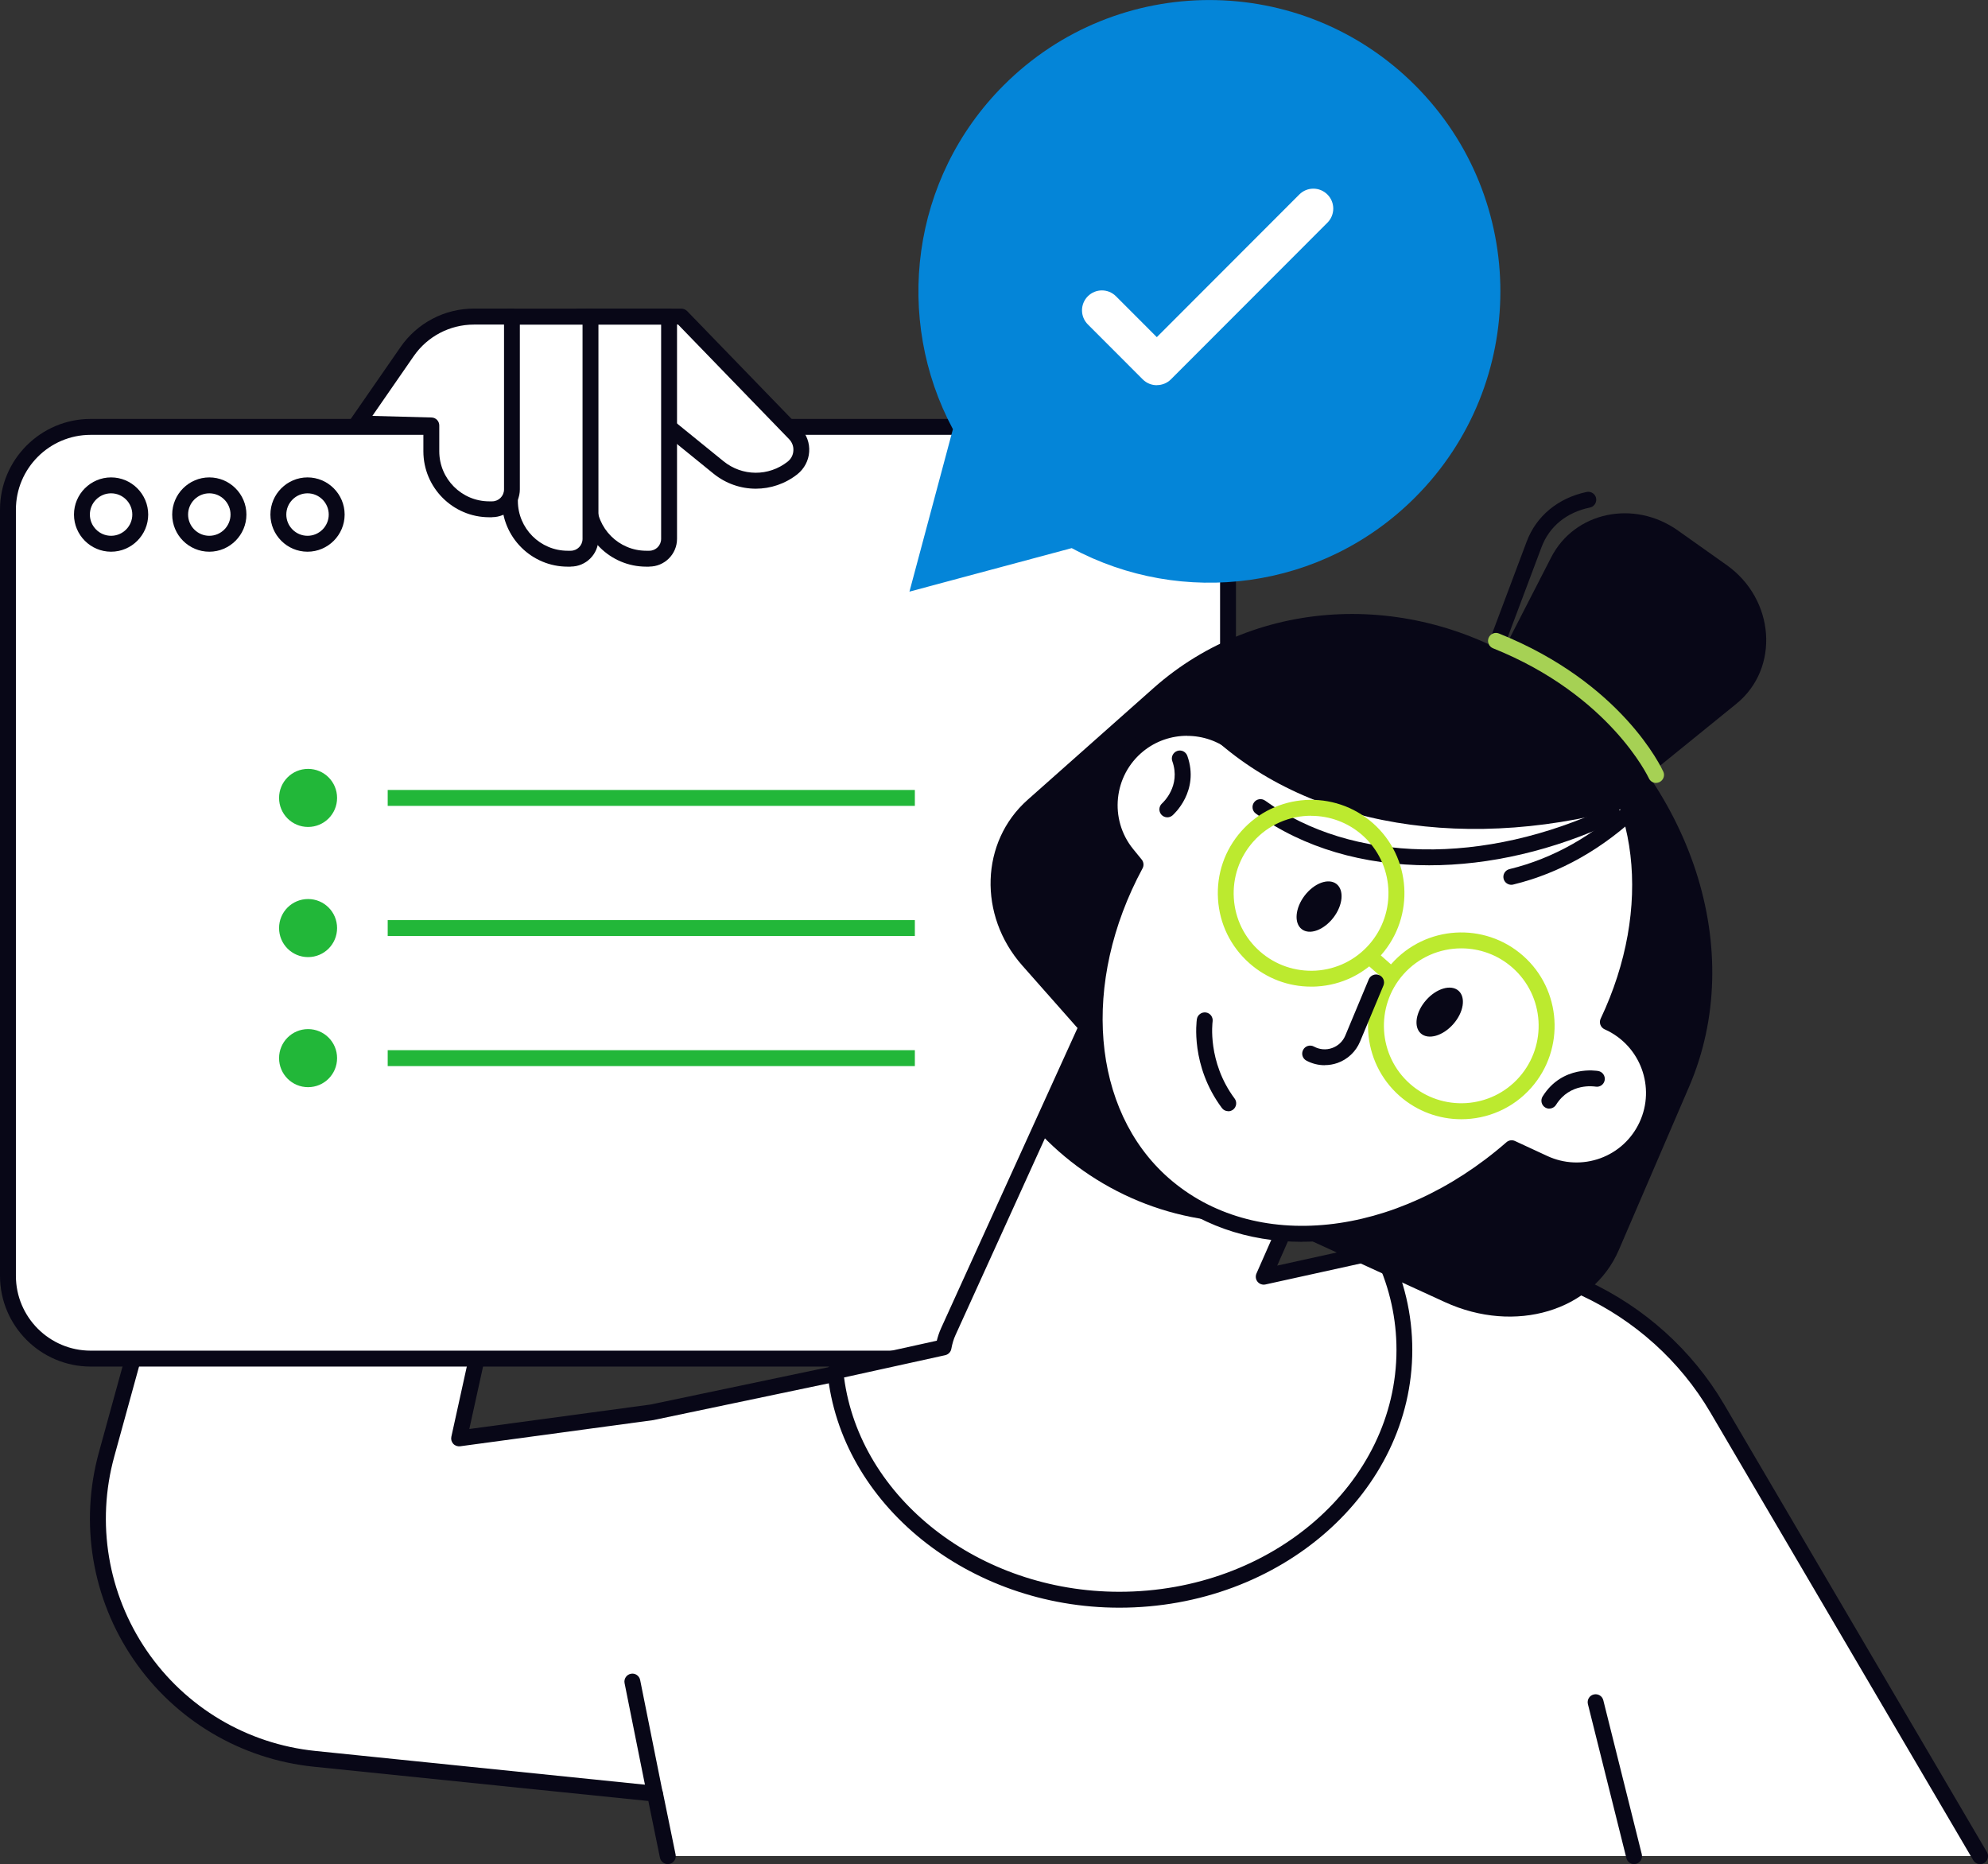 <svg width="433" height="406" viewBox="0 0 433 406" fill="none" xmlns="http://www.w3.org/2000/svg">
<rect x="0" y="0" width="433" height="406" fill="#333333" stroke="none"/>
<g clip-path="url(#clip0_4_4236)">
<path d="M431.269 404.267L374.033 306.77C360.256 283.292 333.412 270.765 306.585 275.304L251.876 284.54L141.939 307.601L99.985 313.285L115.527 242.644L38.993 259.399L23.209 316.75C14.573 348.129 36.19 379.75 68.52 383.059L142.648 390.649L145.435 404.25H431.269V404.267Z" fill="white"/>
<path d="M145.436 406C144.64 406 143.913 405.428 143.74 404.614L141.213 392.26L68.348 384.792C52.425 383.163 38.112 374.638 29.077 361.418C20.043 348.198 17.291 331.737 21.548 316.299L37.333 258.948C37.506 258.324 38.008 257.856 38.631 257.718L115.165 240.963C115.736 240.841 116.342 241.015 116.757 241.431C117.173 241.846 117.346 242.453 117.224 243.025L102.219 311.24L141.715 305.903L251.531 282.859L306.309 273.606C333.673 268.997 361.486 281.975 375.539 305.903L432.775 403.401C433.26 404.233 432.983 405.289 432.152 405.775C431.322 406.26 430.266 405.983 429.781 405.151L372.545 307.653C359.218 284.938 332.824 272.619 306.88 277.02L252.171 286.255L142.303 309.299L100.228 315C99.675 315.069 99.103 314.879 98.723 314.463C98.342 314.047 98.186 313.475 98.307 312.921L113.278 244.931L40.396 260.888L24.889 317.235C20.908 331.703 23.487 347.089 31.933 359.478C40.396 371.866 53.792 379.836 68.711 381.361L142.84 388.95C143.584 389.037 144.207 389.591 144.363 390.319L147.149 403.921C147.34 404.856 146.734 405.775 145.799 405.965C145.678 405.983 145.557 406 145.453 406H145.436Z" fill="#080717"/>
<path d="M249.453 92.976H19.748C9.797 92.976 1.73 101.051 1.73 111.013V277.886C1.73 287.848 9.797 295.924 19.748 295.924H249.453C259.404 295.924 267.47 287.848 267.47 277.886V111.013C267.47 101.051 259.404 92.976 249.453 92.976Z" fill="white"/>
<path d="M249.454 297.639H19.748C8.861 297.639 0 288.768 0 277.869V111.013C0 100.114 8.861 91.243 19.748 91.243H249.454C260.34 91.243 269.201 100.114 269.201 111.013V277.869C269.201 288.768 260.34 297.639 249.454 297.639ZM19.748 94.709C10.765 94.709 3.462 102.02 3.462 111.013V277.869C3.462 286.862 10.765 294.174 19.748 294.174H249.454C258.436 294.174 265.74 286.862 265.74 277.869V111.013C265.74 102.02 258.436 94.709 249.454 94.709H19.748Z" fill="#080717"/>
<path d="M24.196 120.162C19.731 120.162 16.113 116.523 16.113 112.07C16.113 107.617 19.748 103.979 24.196 103.979C28.644 103.979 32.279 107.617 32.279 112.07C32.279 116.523 28.644 120.162 24.196 120.162ZM24.196 107.444C21.652 107.444 19.575 109.523 19.575 112.07C19.575 114.617 21.652 116.696 24.196 116.696C26.74 116.696 28.817 114.617 28.817 112.07C28.817 109.523 26.74 107.444 24.196 107.444Z" fill="#080717"/>
<path d="M45.589 120.162C41.123 120.162 37.506 116.523 37.506 112.07C37.506 107.617 41.14 103.979 45.589 103.979C50.036 103.979 53.671 107.617 53.671 112.07C53.671 116.523 50.036 120.162 45.589 120.162ZM45.589 107.444C43.044 107.444 40.967 109.523 40.967 112.07C40.967 114.617 43.044 116.696 45.589 116.696C48.133 116.696 50.21 114.617 50.21 112.07C50.21 109.523 48.133 107.444 45.589 107.444Z" fill="#080717"/>
<path d="M66.981 120.162C62.516 120.162 58.898 116.523 58.898 112.07C58.898 107.617 62.533 103.979 66.981 103.979C71.429 103.979 75.064 107.617 75.064 112.07C75.064 116.523 71.429 120.162 66.981 120.162ZM66.981 107.444C64.437 107.444 62.36 109.523 62.36 112.07C62.36 114.617 64.437 116.696 66.981 116.696C69.525 116.696 71.602 114.617 71.602 112.07C71.602 109.523 69.525 107.444 66.981 107.444Z" fill="#080717"/>
<path d="M126.086 68.961H148.412L173.11 94.466C175.187 96.614 174.945 100.08 172.608 101.934C167.866 105.676 161.151 105.624 156.46 101.812L131.434 81.488L126.068 68.961H126.086Z" fill="white"/>
<path d="M164.63 106.439C161.359 106.439 158.105 105.347 155.388 103.147L130.361 82.823C130.136 82.649 129.963 82.424 129.859 82.164L124.494 69.637C124.269 69.1 124.321 68.493 124.632 68.008C124.961 67.523 125.498 67.228 126.086 67.228H148.413C148.88 67.228 149.33 67.419 149.659 67.748L174.357 93.253C175.689 94.622 176.382 96.511 176.243 98.417C176.122 100.323 175.17 102.09 173.682 103.285C170.999 105.399 167.815 106.439 164.613 106.439H164.63ZM132.871 80.397L157.568 100.444C161.653 103.771 167.416 103.805 171.553 100.548C172.297 99.959 172.747 99.127 172.799 98.174C172.868 97.238 172.539 96.337 171.882 95.662L147.686 70.677H128.717L132.871 80.397Z" fill="#080717"/>
<path d="M128.18 68.962H145.73V117.355C145.73 119.746 143.791 121.67 141.42 121.67H140.762C133.822 121.67 128.18 116.021 128.18 109.073V68.944V68.962Z" fill="white"/>
<path d="M141.42 123.419H140.763C132.87 123.419 126.449 116.991 126.449 109.09V68.961C126.449 68.008 127.228 67.228 128.18 67.228H145.73C146.682 67.228 147.461 68.008 147.461 68.961V117.355C147.461 120.699 144.743 123.402 141.42 123.402V123.419ZM129.911 70.694V109.09C129.911 115.085 134.774 119.954 140.763 119.954H141.42C142.839 119.954 143.999 118.793 143.999 117.372V70.711H129.911V70.694Z" fill="#080717"/>
<path d="M111.062 68.962H128.612V117.355C128.612 119.746 126.674 121.67 124.303 121.67H123.645C116.705 121.67 111.062 116.021 111.062 109.073V68.944V68.962Z" fill="white"/>
<path d="M124.303 123.419H123.645C115.753 123.419 109.332 116.991 109.332 109.09V68.961C109.332 68.008 110.111 67.228 111.063 67.228H128.613C129.565 67.228 130.343 68.008 130.343 68.961V117.355C130.343 120.699 127.626 123.402 124.303 123.402V123.419ZM112.794 70.694V109.09C112.794 115.085 117.657 119.954 123.645 119.954H124.303C125.722 119.954 126.882 118.793 126.882 117.372V70.711H112.794V70.694Z" fill="#080717"/>
<path d="M106.563 110.926H107.186C109.574 110.926 111.513 108.986 111.513 106.595V68.961H103.222C97.424 68.961 91.99 71.802 88.684 76.585L77.832 92.248L93.945 92.681V98.312C93.945 105.278 99.588 110.944 106.563 110.944V110.926Z" fill="white"/>
<path d="M107.186 112.659H106.562C98.653 112.659 92.215 106.213 92.215 98.295V94.345L77.78 93.963C77.14 93.963 76.569 93.582 76.274 93.01C75.98 92.439 76.032 91.763 76.395 91.243L87.247 75.58C90.865 70.347 96.836 67.211 103.205 67.211H111.495C112.447 67.211 113.226 67.991 113.226 68.944V106.577C113.226 109.921 110.509 112.642 107.168 112.642L107.186 112.659ZM81.086 90.585L93.997 90.931C94.932 90.949 95.676 91.728 95.676 92.664V98.295C95.676 104.307 100.557 109.194 106.562 109.194H107.186C108.622 109.194 109.782 108.033 109.782 106.595V70.694H103.222C97.995 70.694 93.097 73.258 90.12 77.555L81.103 90.585H81.086Z" fill="#080717"/>
<path d="M73.418 173.787C73.418 177.287 70.597 180.111 67.1 180.111C63.604 180.111 60.783 177.287 60.783 173.787C60.783 170.287 63.604 167.463 67.1 167.463C70.597 167.463 73.418 170.287 73.418 173.787Z" fill="#22B739"/>
<path d="M199.262 172.055H84.444V175.52H199.262V172.055Z" fill="#22B739"/>
<path d="M73.418 202.134C73.418 205.634 70.597 208.458 67.1 208.458C63.604 208.458 60.783 205.634 60.783 202.134C60.783 198.634 63.604 195.81 67.1 195.81C70.597 195.81 73.418 198.634 73.418 202.134Z" fill="#22B739"/>
<path d="M199.262 200.401H84.444V203.867H199.262V200.401Z" fill="#22B739"/>
<path d="M73.418 230.463C73.418 233.963 70.597 236.787 67.1 236.787C63.604 236.787 60.783 233.963 60.783 230.463C60.783 226.963 63.604 224.139 67.1 224.139C70.597 224.139 73.418 226.963 73.418 230.463Z" fill="#22B739"/>
<path d="M199.262 228.73H84.444V232.196H199.262V228.73Z" fill="#22B739"/>
<path d="M300.822 272.411L275.258 278.06L297.81 226.911L245.714 203.884L206.565 290.015C206.045 291.159 205.734 292.302 205.526 293.428L181.971 298.626C184.671 326.505 211.324 348.406 243.828 348.406C278.114 348.406 305.927 324.045 305.927 293.983C305.927 286.324 304.11 279.03 300.856 272.411H300.822Z" fill="white"/>
<path d="M243.794 350.156C210.927 350.156 183.01 327.614 180.223 298.817C180.137 297.951 180.725 297.154 181.573 296.963L204.038 292.008C204.281 291.055 204.575 290.171 204.956 289.322L244.105 203.191C244.503 202.324 245.507 201.943 246.373 202.324L298.468 225.352C299.351 225.733 299.732 226.755 299.351 227.639L278.184 275.651L300.424 270.748C301.203 270.574 301.999 270.956 302.345 271.666C305.824 278.735 307.607 286.255 307.607 294C307.607 324.963 278.98 350.156 243.777 350.156H243.794ZM183.841 300.012C187.285 326.314 213.281 346.691 243.794 346.691C277.076 346.691 304.163 323.057 304.163 294C304.163 287.225 302.709 280.659 299.853 274.421L275.622 279.758C274.982 279.896 274.324 279.671 273.909 279.168C273.494 278.666 273.407 277.973 273.667 277.366L295.509 227.812L246.563 206.188L208.123 290.76C207.708 291.661 207.413 292.649 207.206 293.775C207.085 294.468 206.548 295.005 205.873 295.161L183.841 300.012Z" fill="#080717"/>
<path d="M277.181 265.982L295.354 224.762L246.374 203.121L226.92 247.252C239.572 260.369 257.814 267.767 277.181 265.982Z" fill="#080717"/>
<path d="M346.515 154.329L335.126 146.515C308.594 128.287 274.014 129.673 251.271 149.842L223.804 174.22C213.541 183.334 213.022 199.379 222.645 210.277L259.579 252.069L346.532 154.347L346.515 154.329Z" fill="#080717"/>
<path d="M326.437 138.268L339.141 147.988C368.737 170.634 380.592 207.193 367.906 236.666L352.589 272.255C346.86 285.562 330.003 290.604 314.72 283.604L256.082 256.713L326.454 138.285L326.437 138.268Z" fill="#080717"/>
<path d="M321.488 153.965C321.28 153.965 321.073 153.93 320.882 153.861C319.982 153.532 319.532 152.527 319.878 151.626L332.513 117.978C334.607 112.381 339.384 108.448 345.597 107.148C346.532 106.958 347.449 107.564 347.64 108.5C347.83 109.435 347.224 110.354 346.29 110.544C341.184 111.601 337.446 114.668 335.749 119.19L323.115 152.839C322.855 153.532 322.198 153.965 321.488 153.965Z" fill="#080717"/>
<path d="M321.643 152.995L337.86 121.391C342.931 111.497 355.86 108.742 365.448 115.534L376.057 123.054C386.632 130.539 387.688 145.579 378.186 153.289L346.998 178.586L321.643 153.012V152.995Z" fill="#080717"/>
<path d="M358.664 245.139C362.575 236.684 358.906 226.634 350.46 222.718L350.183 222.597C361.623 198.409 359.269 171.882 342.273 156.877C323.477 140.278 292.947 143.241 269.132 162.265C263.057 157.362 254.195 157.189 247.895 162.317C240.678 168.208 239.588 178.847 245.455 186.072L247.307 188.342C233.755 213.483 235.417 242.038 253.295 257.84C272.835 275.097 305.079 271.216 329.241 250.112L336.25 253.369C344.696 257.285 354.735 253.612 358.646 245.139H358.664Z" fill="white"/>
<path d="M283.602 270.471C271.815 270.471 260.79 266.745 252.171 259.122C234.466 243.475 231.679 214.592 245.266 188.532L244.141 187.146C237.668 179.176 238.879 167.428 246.823 160.948C253.227 155.716 262.4 155.421 269.115 160.065C294.09 140.728 324.482 138.839 343.434 155.56C360.136 170.305 363.684 196.745 352.468 221.782C360.863 226.495 364.359 236.978 360.257 245.849C358.163 250.354 354.459 253.785 349.786 255.5C345.113 257.216 340.076 257.008 335.559 254.911L329.553 252.122C315.344 264.216 298.832 270.453 283.602 270.453V270.471ZM258.558 160.255C255.165 160.255 251.773 161.381 249.004 163.634C242.531 168.901 241.544 178.466 246.823 184.946L248.675 187.216C249.108 187.753 249.194 188.515 248.848 189.139C235.435 214.037 237.737 241.743 254.456 256.505C273.131 273 304.111 269.743 328.117 248.777C328.636 248.327 329.363 248.223 329.986 248.518L337.013 251.775C340.682 253.473 344.784 253.646 348.592 252.26C352.382 250.874 355.411 248.067 357.107 244.411C360.62 236.822 357.315 227.812 349.734 224.295L349.474 224.174C349.059 223.983 348.73 223.619 348.574 223.186C348.418 222.753 348.436 222.268 348.643 221.852C360.032 197.785 357.02 172.193 341.149 158.176C323.496 142.582 293.675 144.869 270.24 163.617C269.6 164.119 268.7 164.119 268.077 163.617C265.325 161.399 261.95 160.273 258.592 160.273L258.558 160.255Z" fill="#080717"/>
<path d="M357.055 175.104C354.805 166.77 350.53 159.406 344.126 153.74C324.776 136.656 292.498 140.641 266.848 161.52C265.515 160.445 264.044 159.631 262.486 159.024C284.225 180.267 320.345 186.106 357.055 175.104Z" fill="#080717"/>
<path d="M311.276 188.462C297.049 188.462 283.93 184.702 273.528 177.2C272.749 176.645 272.576 175.554 273.13 174.774C273.684 173.994 274.774 173.821 275.553 174.376C294.488 188.046 323.201 188.566 350.495 175.727C351.36 175.311 352.399 175.692 352.797 176.559C353.195 177.425 352.831 178.447 351.966 178.863C338.345 185.274 324.36 188.462 311.276 188.462Z" fill="#080717"/>
<path d="M329.171 192.708C328.392 192.708 327.683 192.171 327.492 191.391C327.267 190.456 327.839 189.52 328.773 189.295C338.344 186.973 347.206 181.948 355.132 174.359C355.825 173.701 356.915 173.718 357.573 174.411C358.231 175.104 358.213 176.196 357.521 176.854C349.161 184.876 339.763 190.178 329.587 192.656C329.448 192.691 329.31 192.708 329.171 192.708Z" fill="#080717"/>
<path d="M337.463 241.465C337.151 241.465 336.839 241.378 336.545 241.205C335.732 240.703 335.489 239.628 335.991 238.814C340.284 231.918 347.812 233.218 348.124 233.269C349.059 233.443 349.682 234.344 349.509 235.279C349.336 236.215 348.453 236.839 347.501 236.666C347.259 236.631 341.945 235.765 338.916 240.633C338.588 241.153 338.016 241.448 337.445 241.448L337.463 241.465Z" fill="#080717"/>
<path d="M254.247 178.015C253.762 178.015 253.278 177.807 252.949 177.426C252.326 176.698 252.395 175.624 253.105 174.983C253.295 174.809 257.258 171.188 255.337 165.782C255.008 164.881 255.493 163.894 256.393 163.564C257.293 163.235 258.28 163.72 258.608 164.621C261.326 172.28 255.632 177.374 255.389 177.582C255.06 177.876 254.662 178.015 254.247 178.015Z" fill="#080717"/>
<path d="M285.54 214.886C280.59 214.886 275.865 213.102 272.127 209.792C268.059 206.188 265.619 201.233 265.29 195.81C264.944 190.386 266.744 185.154 270.327 181.082C277.734 172.661 290.611 171.864 299.023 179.28C307.434 186.696 308.23 199.587 300.822 208.008C297.223 212.079 292.273 214.522 286.855 214.852C286.423 214.886 285.99 214.886 285.557 214.886H285.54ZM285.575 177.668C280.902 177.668 276.246 179.592 272.923 183.369C269.946 186.748 268.457 191.097 268.734 195.602C269.011 200.107 271.036 204.23 274.411 207.211C277.786 210.191 282.13 211.664 286.613 211.404C291.113 211.126 295.232 209.099 298.209 205.72C304.353 198.738 303.696 188.047 296.721 181.896C293.519 179.072 289.538 177.686 285.575 177.686V177.668Z" fill="#BCEA2F"/>
<path d="M318.268 243.77C313.491 243.77 308.696 242.089 304.837 238.693C296.425 231.277 295.629 218.386 303.037 209.966C310.445 201.545 323.321 200.748 331.733 208.164C340.144 215.579 340.94 228.471 333.533 236.891C329.517 241.448 323.91 243.77 318.285 243.77H318.268ZM318.285 206.552C313.612 206.552 308.956 208.476 305.633 212.253C299.489 219.235 300.147 229.926 307.121 236.077C314.096 242.228 324.775 241.57 330.919 234.587C337.064 227.604 336.406 216.914 329.431 210.763C326.229 207.938 322.248 206.552 318.285 206.552Z" fill="#BCEA2F"/>
<path d="M302.052 213.274C301.654 213.274 301.238 213.136 300.91 212.841L298.054 210.329C297.344 209.688 297.275 208.596 297.898 207.886C298.538 207.158 299.629 207.089 300.338 207.73L303.194 210.242C303.904 210.883 303.973 211.975 303.35 212.685C303.004 213.066 302.537 213.274 302.052 213.274Z" fill="#BCEA2F"/>
<path d="M284.172 195.047C282.095 197.767 281.801 201.042 283.531 202.376C285.262 203.71 288.343 202.567 290.437 199.846C292.514 197.126 292.808 193.851 291.078 192.517C289.347 191.2 286.266 192.326 284.172 195.047Z" fill="#080717"/>
<path d="M310.618 217.832C308.35 220.396 307.848 223.653 309.475 225.092C311.102 226.53 314.27 225.629 316.537 223.047C318.804 220.483 319.306 217.225 317.679 215.787C316.052 214.349 312.885 215.25 310.618 217.832Z" fill="#080717"/>
<path d="M267.523 242.02C266.986 242.02 266.467 241.777 266.138 241.327C259.25 232.074 260.634 222.371 260.686 221.973C260.825 221.037 261.725 220.379 262.659 220.517C263.611 220.656 264.252 221.54 264.113 222.493C264.096 222.649 262.936 231.243 268.907 239.265C269.479 240.027 269.323 241.119 268.561 241.691C268.25 241.916 267.886 242.037 267.523 242.037V242.02Z" fill="#080717"/>
<path d="M288.517 232.005C287.133 232.005 285.765 231.658 284.537 231C283.689 230.55 283.377 229.493 283.844 228.644C284.294 227.795 285.35 227.483 286.198 227.951C287.427 228.609 288.829 228.73 290.144 228.262C291.46 227.795 292.481 226.824 293.017 225.542L298.123 213.309C298.486 212.426 299.508 212.01 300.39 212.374C301.273 212.738 301.688 213.76 301.325 214.644L296.219 226.876C295.319 229.042 293.519 230.74 291.304 231.52C290.404 231.832 289.469 231.988 288.535 231.988L288.517 232.005Z" fill="#080717"/>
<path d="M360.707 170.529C360.049 170.529 359.426 170.148 359.132 169.507C359.046 169.334 350.669 151.418 325.192 141.195C324.309 140.848 323.877 139.826 324.223 138.943C324.586 138.059 325.59 137.608 326.473 137.972C353.317 148.749 361.919 167.289 362.282 168.069C362.68 168.935 362.282 169.957 361.417 170.356C361.192 170.46 360.949 170.512 360.707 170.512V170.529Z" fill="#A6D154"/>
<path d="M308.229 18.592C283.479 -6.186 243.343 -6.186 218.593 18.592C198.344 38.864 194.674 69.446 207.551 93.478L198.084 128.859L233.426 119.381C257.432 132.29 287.962 128.616 308.229 108.327C332.979 83.55 332.979 43.369 308.229 18.592Z" fill="#0485D8"/>
<path d="M251.963 83.897C250.855 83.897 249.748 83.481 248.9 82.632L236.94 70.659C235.244 68.961 235.244 66.223 236.94 64.525C238.636 62.827 241.371 62.827 243.067 64.525L251.963 73.431L282.995 42.364C284.692 40.666 287.426 40.666 289.122 42.364C290.818 44.062 290.818 46.8 289.122 48.498L255.044 82.614C254.196 83.463 253.088 83.879 251.98 83.879L251.963 83.897Z" fill="white"/>
<path d="M355.912 406C355.133 406 354.424 405.481 354.234 404.684L345.857 371.156C345.632 370.221 346.185 369.285 347.12 369.06C348.055 368.835 348.989 369.389 349.214 370.325L357.591 403.852C357.816 404.788 357.262 405.723 356.328 405.948C356.189 405.983 356.051 406 355.912 406Z" fill="#080717"/>
<path d="M142.631 392.399C141.818 392.399 141.108 391.827 140.935 391.013L136.037 366.599C135.847 365.664 136.452 364.745 137.387 364.555C138.322 364.347 139.239 364.971 139.429 365.906L144.327 390.32C144.518 391.255 143.912 392.174 142.977 392.364C142.856 392.381 142.752 392.399 142.631 392.399Z" fill="#080717"/>
</g>
<defs>
<clipPath id="clip0_4_4236">
<rect width="433" height="406" fill="white"/>
</clipPath>
</defs>
</svg>
